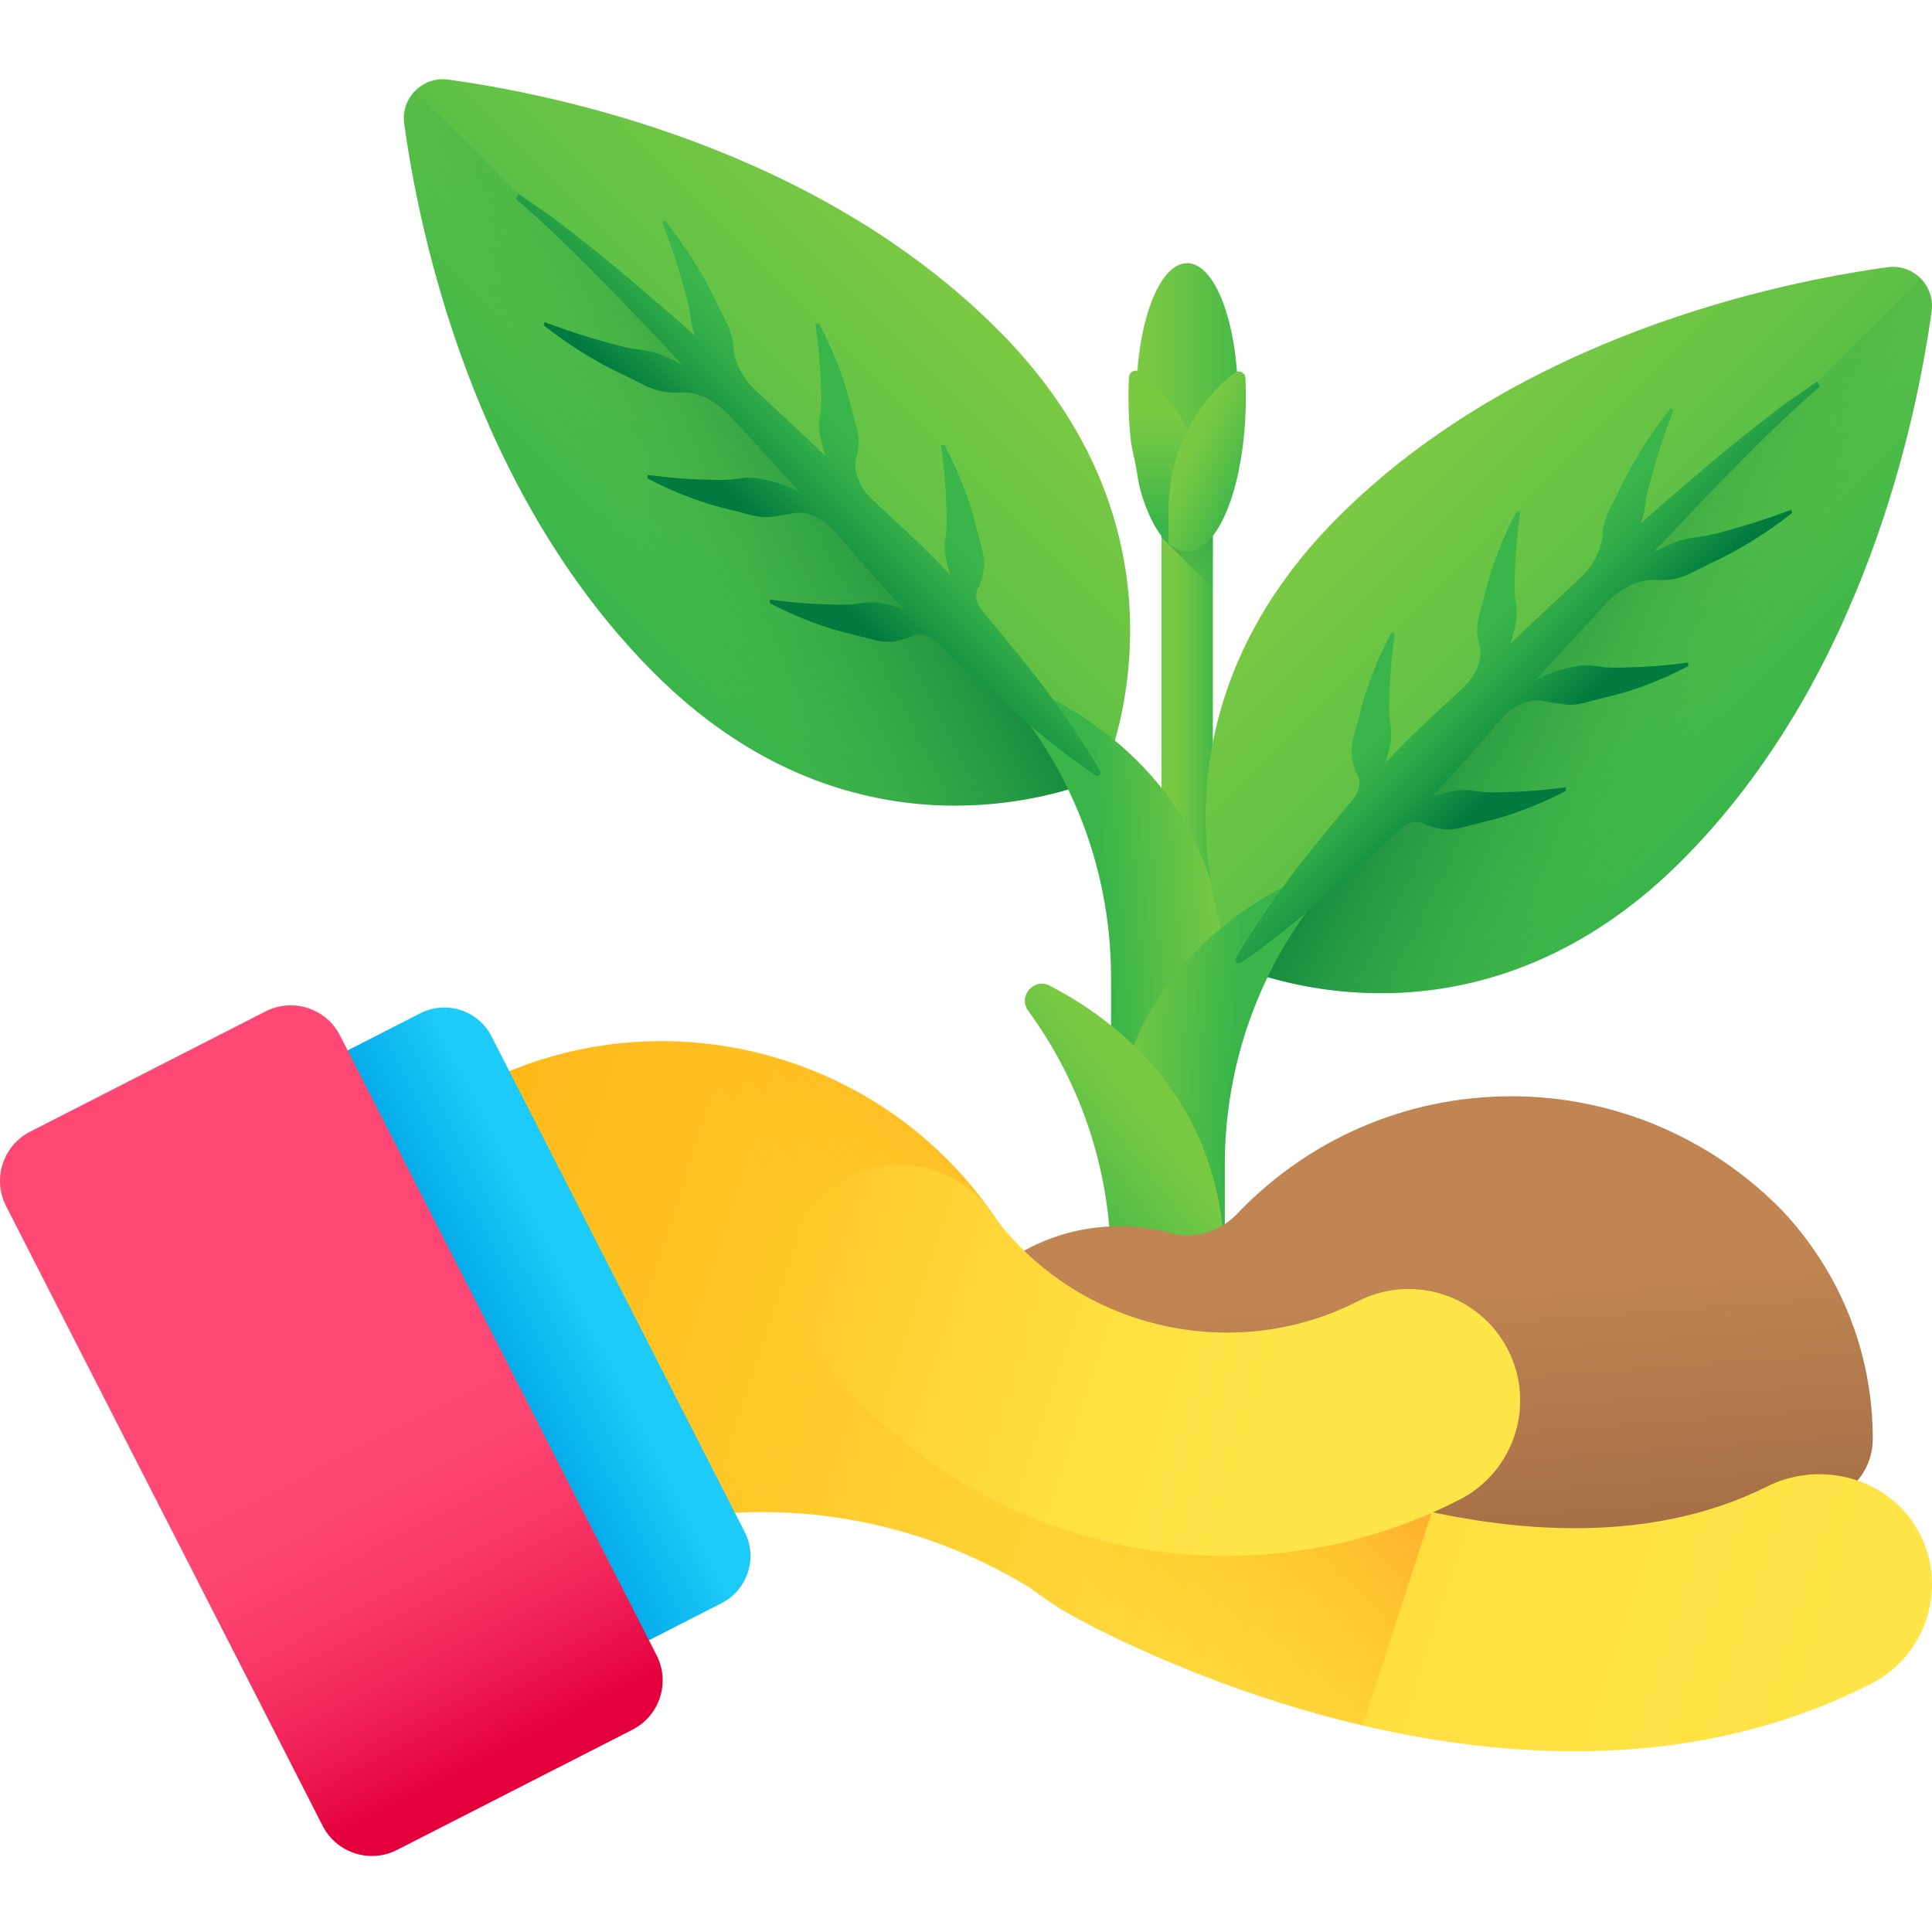 <?xml version="1.0" encoding="UTF-8"?> <svg xmlns="http://www.w3.org/2000/svg" width="64" height="64" viewBox="0 0 64 64" fill="none"> <g clip-path="url(#clip0)"> <path d="M38.475 16.357H40.177V33.792H38.475V16.357Z" fill="url(#paint0_linear)"></path> <path d="M13.39 4.096C13.274 3.246 13.999 2.521 14.848 2.637C18.407 3.126 27.025 4.891 33.055 10.921C39.007 16.874 37.396 23.283 36.726 25.188C36.596 25.555 36.307 25.844 35.94 25.973C34.035 26.644 27.626 28.254 21.674 22.302C15.644 16.272 13.879 7.655 13.39 4.096Z" fill="url(#paint1_linear)"></path> <path d="M21.25 21.867C21.174 21.787 21.098 21.706 21.024 21.625C20.989 21.587 20.955 21.55 20.921 21.513C20.84 21.424 20.761 21.334 20.681 21.245C20.658 21.219 20.635 21.193 20.613 21.167C20.512 21.052 20.413 20.936 20.315 20.82C20.291 20.791 20.267 20.762 20.243 20.733C20.169 20.644 20.095 20.554 20.023 20.464C19.991 20.425 19.96 20.386 19.928 20.347C19.86 20.261 19.793 20.176 19.726 20.09C19.699 20.055 19.671 20.019 19.644 19.983C19.552 19.864 19.461 19.744 19.372 19.623C19.366 19.616 19.361 19.608 19.356 19.601C19.272 19.487 19.189 19.373 19.108 19.259C19.081 19.221 19.054 19.184 19.028 19.145C18.966 19.059 18.905 18.971 18.845 18.884C18.818 18.844 18.791 18.804 18.763 18.764C18.697 18.666 18.631 18.568 18.566 18.469C18.549 18.444 18.532 18.419 18.515 18.393C18.435 18.27 18.356 18.146 18.278 18.022C18.257 17.99 18.237 17.957 18.217 17.925C18.158 17.832 18.1 17.738 18.043 17.645C18.018 17.603 17.993 17.561 17.968 17.52C17.914 17.43 17.86 17.339 17.806 17.248C17.785 17.212 17.763 17.176 17.742 17.14C17.67 17.015 17.598 16.889 17.528 16.764C17.52 16.75 17.512 16.736 17.504 16.722C17.441 16.61 17.38 16.498 17.319 16.385C17.297 16.345 17.276 16.306 17.255 16.266C17.206 16.176 17.158 16.086 17.112 15.997C17.09 15.956 17.069 15.915 17.048 15.874C16.994 15.771 16.942 15.668 16.889 15.565C16.878 15.541 16.866 15.518 16.854 15.495C16.791 15.369 16.73 15.243 16.669 15.118C16.652 15.084 16.636 15.049 16.619 15.015C16.575 14.921 16.53 14.828 16.487 14.735C16.468 14.693 16.448 14.651 16.428 14.609C16.386 14.518 16.344 14.425 16.302 14.334C16.287 14.298 16.271 14.263 16.255 14.227C16.199 14.102 16.144 13.977 16.09 13.852C16.082 13.834 16.074 13.816 16.066 13.797C16.02 13.69 15.975 13.583 15.93 13.477C15.914 13.437 15.897 13.397 15.881 13.357C15.844 13.269 15.808 13.18 15.772 13.091C15.756 13.052 15.741 13.012 15.724 12.973C15.682 12.868 15.641 12.763 15.601 12.658C15.594 12.639 15.586 12.621 15.578 12.602C15.531 12.479 15.485 12.356 15.439 12.234C15.426 12.199 15.413 12.165 15.401 12.129C15.367 12.04 15.335 11.951 15.303 11.862C15.288 11.822 15.274 11.782 15.259 11.742C15.228 11.652 15.196 11.563 15.165 11.474C15.154 11.441 15.142 11.408 15.131 11.376C15.09 11.256 15.049 11.137 15.009 11.018C15.002 10.997 14.995 10.976 14.989 10.954C14.956 10.856 14.924 10.758 14.892 10.661C14.88 10.623 14.868 10.585 14.856 10.546C14.829 10.463 14.803 10.38 14.778 10.298C14.766 10.26 14.755 10.223 14.743 10.186C14.712 10.084 14.681 9.982 14.651 9.881C14.646 9.867 14.642 9.854 14.638 9.84C14.604 9.726 14.571 9.612 14.538 9.499C14.529 9.466 14.52 9.433 14.511 9.4C14.487 9.318 14.464 9.237 14.442 9.156C14.431 9.119 14.421 9.082 14.411 9.045C14.388 8.961 14.366 8.878 14.344 8.796C14.336 8.768 14.328 8.74 14.321 8.712C14.292 8.603 14.264 8.495 14.237 8.387C14.231 8.366 14.226 8.344 14.22 8.323C14.198 8.236 14.177 8.151 14.156 8.065C14.147 8.032 14.139 7.998 14.131 7.964C14.113 7.889 14.095 7.814 14.077 7.74C14.069 7.708 14.061 7.676 14.054 7.644C14.032 7.549 14.01 7.456 13.989 7.363C13.987 7.355 13.985 7.347 13.983 7.339C13.96 7.238 13.938 7.139 13.917 7.04C13.91 7.011 13.904 6.982 13.898 6.954C13.883 6.882 13.867 6.812 13.853 6.742C13.846 6.711 13.84 6.68 13.833 6.649C13.818 6.576 13.803 6.504 13.789 6.434C13.784 6.41 13.78 6.386 13.775 6.363C13.756 6.271 13.738 6.18 13.721 6.09C13.717 6.07 13.713 6.05 13.709 6.03C13.696 5.959 13.682 5.889 13.67 5.82C13.664 5.792 13.659 5.764 13.654 5.735C13.643 5.673 13.632 5.611 13.62 5.55C13.616 5.525 13.612 5.499 13.607 5.474C13.592 5.391 13.578 5.309 13.565 5.229C13.564 5.229 13.564 5.227 13.564 5.226C13.55 5.145 13.537 5.065 13.524 4.987C13.52 4.963 13.516 4.939 13.513 4.916C13.504 4.86 13.495 4.805 13.487 4.75C13.483 4.727 13.479 4.703 13.475 4.679C13.466 4.622 13.458 4.565 13.449 4.509C13.447 4.493 13.445 4.476 13.442 4.459C13.431 4.389 13.422 4.32 13.412 4.252C13.41 4.236 13.408 4.221 13.405 4.205C13.4 4.167 13.395 4.131 13.39 4.094C13.333 3.671 13.485 3.278 13.757 3.006L36.422 25.671C36.288 25.805 36.125 25.909 35.942 25.974C35.923 25.98 35.904 25.987 35.884 25.994C35.874 25.997 35.865 26 35.855 26.004C35.82 26.016 35.783 26.028 35.745 26.041C35.739 26.043 35.732 26.045 35.726 26.047C35.694 26.058 35.662 26.068 35.628 26.079C35.614 26.083 35.6 26.087 35.586 26.092C35.559 26.101 35.532 26.109 35.503 26.118C35.487 26.123 35.47 26.127 35.453 26.132C35.425 26.141 35.397 26.149 35.367 26.158C35.351 26.163 35.334 26.168 35.316 26.173C35.285 26.182 35.252 26.191 35.219 26.2C35.204 26.205 35.189 26.209 35.173 26.213C35.124 26.227 35.075 26.24 35.023 26.253C35.021 26.254 35.019 26.254 35.017 26.255C34.968 26.268 34.918 26.28 34.867 26.293C34.85 26.297 34.832 26.302 34.815 26.306C34.778 26.315 34.74 26.324 34.702 26.332C34.682 26.337 34.661 26.342 34.64 26.347C34.604 26.355 34.568 26.364 34.531 26.372C34.508 26.377 34.486 26.381 34.464 26.386C34.425 26.395 34.385 26.403 34.345 26.411C34.325 26.416 34.304 26.419 34.284 26.424C34.23 26.435 34.176 26.445 34.121 26.456C34.113 26.457 34.106 26.459 34.098 26.459C34.036 26.471 33.972 26.483 33.907 26.494C33.887 26.497 33.867 26.5 33.848 26.503C33.802 26.511 33.756 26.519 33.709 26.526C33.684 26.53 33.66 26.533 33.635 26.537C33.592 26.544 33.547 26.55 33.503 26.556C33.477 26.56 33.451 26.564 33.425 26.567C33.379 26.573 33.333 26.579 33.286 26.585C33.261 26.588 33.237 26.591 33.212 26.594C33.156 26.601 33.098 26.607 33.041 26.613C33.025 26.615 33.01 26.616 32.994 26.618C32.921 26.625 32.847 26.632 32.773 26.639C32.753 26.64 32.733 26.642 32.713 26.643C32.657 26.648 32.602 26.652 32.545 26.656C32.517 26.658 32.489 26.659 32.462 26.661C32.412 26.664 32.362 26.667 32.311 26.669C32.281 26.671 32.251 26.672 32.221 26.674C32.17 26.676 32.119 26.678 32.067 26.68C32.038 26.681 32.009 26.682 31.98 26.683C31.922 26.684 31.862 26.685 31.802 26.686C31.78 26.686 31.758 26.686 31.736 26.686C31.654 26.688 31.572 26.687 31.488 26.686C31.471 26.686 31.453 26.686 31.436 26.686C31.369 26.685 31.303 26.683 31.236 26.681C31.206 26.68 31.177 26.679 31.146 26.678C31.09 26.676 31.034 26.673 30.977 26.67C30.945 26.669 30.912 26.667 30.88 26.665C30.823 26.662 30.767 26.659 30.711 26.654C30.679 26.652 30.646 26.65 30.613 26.648C30.552 26.643 30.491 26.637 30.429 26.632C30.402 26.629 30.374 26.627 30.347 26.624C30.258 26.615 30.168 26.606 30.077 26.595C30.068 26.594 30.058 26.592 30.048 26.591C29.968 26.581 29.887 26.571 29.804 26.56C29.774 26.555 29.743 26.55 29.713 26.546C29.651 26.537 29.589 26.527 29.527 26.517C29.492 26.512 29.457 26.506 29.422 26.5C29.363 26.49 29.302 26.479 29.242 26.468C29.207 26.461 29.172 26.455 29.137 26.448C29.073 26.436 29.01 26.422 28.946 26.409C28.914 26.402 28.883 26.396 28.851 26.389C28.763 26.37 28.675 26.35 28.587 26.329C28.579 26.327 28.572 26.326 28.565 26.324C28.469 26.301 28.373 26.276 28.276 26.25C28.246 26.243 28.216 26.234 28.186 26.226C28.118 26.207 28.051 26.189 27.983 26.169C27.947 26.158 27.911 26.148 27.875 26.136C27.812 26.117 27.749 26.098 27.685 26.078C27.648 26.066 27.611 26.054 27.574 26.042C27.509 26.02 27.443 25.998 27.378 25.976C27.343 25.964 27.309 25.953 27.274 25.94C27.194 25.912 27.112 25.882 27.031 25.852C27.012 25.844 26.994 25.838 26.975 25.831C26.875 25.793 26.775 25.753 26.675 25.711C26.646 25.7 26.618 25.688 26.591 25.676C26.517 25.646 26.445 25.615 26.371 25.583C26.335 25.567 26.298 25.55 26.261 25.534C26.195 25.504 26.13 25.474 26.064 25.443C26.026 25.425 25.987 25.407 25.948 25.389C25.882 25.356 25.816 25.324 25.749 25.291C25.713 25.273 25.677 25.254 25.64 25.236C25.563 25.197 25.487 25.156 25.41 25.115C25.384 25.102 25.358 25.088 25.332 25.074C25.229 25.019 25.127 24.961 25.024 24.902C25 24.888 24.977 24.873 24.953 24.86C24.874 24.814 24.794 24.767 24.715 24.719C24.679 24.696 24.642 24.673 24.606 24.651C24.538 24.609 24.471 24.566 24.403 24.523C24.364 24.498 24.325 24.472 24.286 24.446C24.219 24.402 24.153 24.358 24.086 24.312C24.048 24.287 24.009 24.261 23.971 24.234C23.898 24.184 23.825 24.131 23.752 24.079C23.721 24.056 23.69 24.035 23.66 24.013C23.556 23.937 23.453 23.859 23.349 23.78C23.333 23.768 23.317 23.754 23.301 23.742C23.214 23.674 23.126 23.605 23.038 23.534C23.003 23.505 22.968 23.476 22.933 23.447C22.864 23.391 22.795 23.333 22.726 23.274C22.687 23.241 22.648 23.207 22.609 23.174C22.543 23.116 22.476 23.058 22.41 22.998C22.371 22.964 22.333 22.93 22.295 22.895C22.224 22.83 22.154 22.765 22.083 22.698C22.05 22.667 22.016 22.637 21.983 22.605C21.88 22.506 21.777 22.406 21.674 22.303C21.564 22.193 21.455 22.082 21.348 21.97C21.315 21.936 21.282 21.901 21.25 21.867Z" fill="url(#paint2_linear)"></path> <path d="M36.805 49.806H40.568V32.395C40.568 24.237 32.596 22.232 32.596 22.232C35.31 24.947 36.805 28.557 36.805 32.395V49.806Z" fill="url(#paint3_linear)"></path> <path d="M19.384 11.131C19.605 11.205 19.825 11.264 20.043 11.324C20.26 11.385 20.477 11.447 20.692 11.496C20.908 11.55 21.122 11.574 21.332 11.602C21.544 11.628 21.753 11.687 21.969 11.777C22.182 11.871 22.396 11.973 22.618 12.1C22.381 11.847 22.145 11.594 21.907 11.341L20.738 10.115C20.35 9.704 19.947 9.313 19.553 8.907C18.758 8.104 17.947 7.328 17.097 6.588L17.182 6.422L17.878 6.905L18.229 7.148C18.344 7.232 18.455 7.32 18.568 7.406C19.015 7.756 19.477 8.096 19.911 8.462C20.798 9.18 21.659 9.929 22.524 10.675C22.689 10.822 22.853 10.969 23.017 11.116C22.961 10.958 22.916 10.801 22.895 10.644C22.865 10.433 22.84 10.219 22.783 10.003C22.732 9.788 22.669 9.571 22.605 9.353C22.543 9.134 22.482 8.914 22.406 8.694C22.273 8.25 22.101 7.806 21.935 7.348L22.039 7.317C22.37 7.732 22.68 8.166 22.959 8.613C23.102 8.836 23.23 9.063 23.362 9.291C23.482 9.521 23.605 9.751 23.715 9.984C23.827 10.216 23.954 10.45 24.07 10.687C24.183 10.923 24.258 11.16 24.285 11.392C24.289 11.437 24.293 11.482 24.296 11.528C24.329 12.02 24.62 12.554 25.06 12.96L25.068 12.967C25.833 13.672 26.586 14.387 27.342 15.1C27.268 14.878 27.216 14.669 27.173 14.462C27.132 14.249 27.123 14.049 27.15 13.857C27.175 13.665 27.205 13.471 27.203 13.267C27.206 13.065 27.197 12.858 27.188 12.651C27.18 12.444 27.174 12.235 27.153 12.023C27.13 11.599 27.065 11.165 27.012 10.721L27.13 10.722C27.371 11.173 27.584 11.635 27.762 12.1C27.854 12.334 27.929 12.566 28.008 12.8C28.075 13.033 28.143 13.267 28.198 13.5C28.255 13.733 28.327 13.971 28.388 14.209C28.444 14.446 28.46 14.673 28.427 14.882C28.411 14.975 28.391 15.065 28.365 15.154C28.239 15.585 28.475 16.163 28.921 16.577C29.304 16.932 29.688 17.286 30.069 17.643C30.553 18.094 31.02 18.561 31.473 19.041C31.413 18.85 31.368 18.668 31.331 18.487C31.29 18.274 31.281 18.074 31.308 17.882C31.332 17.689 31.363 17.496 31.361 17.292C31.364 17.09 31.355 16.883 31.346 16.676C31.337 16.469 31.332 16.26 31.311 16.047C31.288 15.624 31.223 15.19 31.17 14.745L31.288 14.746C31.529 15.198 31.742 15.66 31.92 16.125C32.011 16.358 32.087 16.59 32.166 16.825C32.233 17.058 32.3 17.292 32.356 17.524C32.413 17.758 32.484 17.996 32.545 18.234C32.602 18.47 32.618 18.698 32.584 18.907C32.548 19.114 32.492 19.315 32.395 19.495C32.284 19.702 32.344 20.006 32.556 20.259C33.105 20.915 34.091 22.105 34.583 22.761C35.243 23.651 35.881 24.559 36.441 25.53C36.469 25.578 36.458 25.639 36.416 25.674C36.377 25.707 36.32 25.71 36.278 25.681C35.338 25.032 34.466 24.329 33.617 23.607C32.747 22.866 31.906 22.102 31.087 21.318C31.073 21.305 31.059 21.291 31.044 21.277C30.78 21.024 30.442 20.945 30.212 21.064C30.043 21.151 29.856 21.205 29.664 21.241C29.456 21.277 29.229 21.263 28.993 21.209C28.755 21.15 28.517 21.081 28.284 21.026C28.052 20.973 27.818 20.907 27.585 20.842C27.351 20.766 27.119 20.692 26.885 20.602C26.42 20.43 25.957 20.22 25.505 19.982L25.503 19.864C25.946 19.913 26.38 19.974 26.802 19.992C27.014 20.011 27.222 20.015 27.429 20.021C27.635 20.028 27.841 20.035 28.043 20.03C28.245 20.03 28.438 19.998 28.63 19.97C28.821 19.942 29.02 19.949 29.232 19.987C29.463 20.033 29.698 20.092 29.949 20.179C29.54 19.75 29.14 19.311 28.75 18.864C28.441 18.505 28.02 18.023 27.65 17.601C27.256 17.152 26.689 16.902 26.254 17.006C26.042 17.058 25.811 17.072 25.612 17.11C25.403 17.145 25.177 17.131 24.94 17.078C24.703 17.019 24.464 16.95 24.232 16.895C24 16.841 23.765 16.776 23.533 16.711C23.298 16.634 23.066 16.561 22.833 16.471C22.368 16.298 21.905 16.088 21.453 15.851L21.451 15.733C21.894 15.782 22.327 15.842 22.749 15.86C22.961 15.88 23.169 15.883 23.376 15.889C23.583 15.896 23.789 15.903 23.99 15.898C24.193 15.898 24.386 15.866 24.577 15.839C24.768 15.81 24.968 15.817 25.18 15.856C25.586 15.937 26.004 16.055 26.512 16.311C25.748 15.48 24.989 14.645 24.217 13.823L24.188 13.79C23.726 13.284 23.095 12.963 22.556 12.999C22.404 13.009 22.248 13.003 22.092 12.988C21.861 12.964 21.623 12.891 21.387 12.781C21.15 12.666 20.916 12.542 20.683 12.431C20.45 12.323 20.219 12.203 19.99 12.084C19.761 11.954 19.534 11.828 19.31 11.688C18.862 11.411 18.426 11.104 18.009 10.776L18.038 10.672C18.496 10.834 18.94 11.002 19.384 11.131Z" fill="url(#paint4_linear)"></path> <path d="M63.987 10.31C64.104 9.461 63.378 8.736 62.529 8.852C58.97 9.341 50.352 11.106 44.322 17.136C38.37 23.088 39.981 29.497 40.651 31.402C40.781 31.769 41.07 32.058 41.437 32.188C43.342 32.858 49.751 34.469 55.703 28.517C61.733 22.486 63.499 13.869 63.987 10.31Z" fill="url(#paint5_linear)"></path> <path d="M56.127 28.081C56.204 28.001 56.279 27.92 56.353 27.839C56.388 27.802 56.422 27.765 56.456 27.727C56.537 27.638 56.617 27.549 56.696 27.459C56.719 27.433 56.742 27.407 56.765 27.381C56.865 27.267 56.964 27.151 57.062 27.034C57.086 27.005 57.11 26.977 57.134 26.948C57.208 26.858 57.282 26.769 57.355 26.679C57.386 26.64 57.417 26.6 57.449 26.561C57.517 26.476 57.584 26.39 57.651 26.305C57.678 26.269 57.707 26.233 57.734 26.198C57.825 26.079 57.916 25.959 58.005 25.838C58.011 25.831 58.016 25.823 58.022 25.815C58.105 25.702 58.188 25.588 58.27 25.474C58.296 25.436 58.323 25.398 58.35 25.36C58.411 25.273 58.472 25.186 58.532 25.098C58.559 25.059 58.586 25.019 58.614 24.979C58.68 24.88 58.746 24.782 58.811 24.684C58.828 24.658 58.845 24.633 58.862 24.607C58.942 24.484 59.022 24.36 59.1 24.237C59.12 24.205 59.14 24.172 59.16 24.14C59.219 24.046 59.277 23.953 59.334 23.859C59.359 23.818 59.384 23.776 59.409 23.735C59.464 23.645 59.518 23.554 59.571 23.463C59.592 23.427 59.614 23.39 59.635 23.354C59.708 23.229 59.779 23.104 59.85 22.979C59.858 22.964 59.865 22.95 59.873 22.936C59.936 22.824 59.998 22.712 60.059 22.6C60.081 22.56 60.102 22.52 60.123 22.48C60.171 22.391 60.219 22.301 60.266 22.211C60.287 22.17 60.309 22.13 60.33 22.089C60.383 21.986 60.436 21.882 60.488 21.779C60.499 21.756 60.512 21.732 60.523 21.709C60.586 21.584 60.648 21.458 60.709 21.332C60.726 21.298 60.742 21.264 60.758 21.229C60.803 21.136 60.847 21.043 60.891 20.949C60.91 20.907 60.93 20.866 60.949 20.824C60.992 20.732 61.033 20.64 61.075 20.548C61.091 20.513 61.107 20.477 61.123 20.442C61.179 20.317 61.234 20.192 61.288 20.067C61.296 20.048 61.303 20.03 61.311 20.012C61.357 19.905 61.403 19.797 61.447 19.691C61.464 19.651 61.48 19.611 61.497 19.572C61.533 19.483 61.569 19.394 61.605 19.306C61.621 19.267 61.637 19.227 61.653 19.187C61.695 19.082 61.736 18.977 61.777 18.873C61.784 18.854 61.792 18.835 61.799 18.816C61.847 18.693 61.893 18.571 61.938 18.449C61.951 18.414 61.964 18.379 61.977 18.344C62.01 18.254 62.042 18.166 62.075 18.077C62.089 18.037 62.103 17.996 62.118 17.956C62.15 17.867 62.182 17.777 62.212 17.688C62.224 17.655 62.235 17.623 62.247 17.59C62.288 17.47 62.329 17.351 62.368 17.232C62.375 17.211 62.382 17.189 62.389 17.168C62.421 17.07 62.454 16.972 62.485 16.875C62.497 16.836 62.509 16.798 62.522 16.76C62.548 16.677 62.574 16.594 62.6 16.512C62.611 16.475 62.623 16.438 62.634 16.4C62.666 16.298 62.697 16.196 62.727 16.095C62.731 16.081 62.735 16.068 62.739 16.054C62.773 15.94 62.807 15.826 62.839 15.713C62.849 15.68 62.858 15.648 62.867 15.615C62.891 15.533 62.914 15.451 62.936 15.37C62.946 15.333 62.957 15.296 62.966 15.259C62.989 15.176 63.012 15.093 63.034 15.01C63.041 14.982 63.049 14.954 63.056 14.926C63.085 14.817 63.114 14.709 63.141 14.602C63.147 14.58 63.152 14.559 63.157 14.537C63.179 14.451 63.201 14.365 63.222 14.28C63.23 14.246 63.238 14.212 63.247 14.178C63.265 14.103 63.283 14.028 63.301 13.954C63.309 13.922 63.316 13.89 63.324 13.858C63.346 13.764 63.368 13.67 63.389 13.577C63.391 13.569 63.393 13.561 63.394 13.553C63.417 13.452 63.439 13.353 63.461 13.254C63.467 13.225 63.473 13.197 63.48 13.168C63.495 13.097 63.51 13.026 63.525 12.956C63.531 12.925 63.538 12.894 63.544 12.863C63.56 12.79 63.574 12.719 63.588 12.648C63.593 12.624 63.598 12.601 63.603 12.578C63.622 12.485 63.639 12.394 63.657 12.304C63.661 12.284 63.665 12.265 63.669 12.245C63.682 12.174 63.695 12.104 63.708 12.035C63.713 12.006 63.718 11.978 63.724 11.95C63.735 11.887 63.746 11.826 63.757 11.765C63.762 11.739 63.766 11.713 63.771 11.688C63.785 11.605 63.8 11.524 63.813 11.444C63.813 11.443 63.813 11.442 63.813 11.44C63.828 11.359 63.841 11.28 63.853 11.201C63.857 11.178 63.861 11.154 63.865 11.131C63.874 11.075 63.883 11.02 63.891 10.965C63.895 10.941 63.899 10.918 63.902 10.894C63.911 10.836 63.92 10.78 63.928 10.724C63.931 10.707 63.933 10.69 63.936 10.674C63.946 10.604 63.956 10.534 63.966 10.467C63.968 10.451 63.97 10.435 63.973 10.419C63.978 10.382 63.983 10.346 63.988 10.309C64.045 9.886 63.893 9.493 63.621 9.221L40.955 31.885C41.089 32.019 41.252 32.123 41.435 32.188C41.454 32.195 41.474 32.202 41.493 32.209C41.503 32.212 41.513 32.215 41.523 32.218C41.558 32.23 41.594 32.243 41.632 32.255C41.638 32.257 41.645 32.26 41.651 32.262C41.683 32.272 41.716 32.283 41.749 32.293C41.763 32.297 41.777 32.302 41.791 32.306C41.818 32.315 41.846 32.323 41.874 32.332C41.891 32.337 41.907 32.342 41.924 32.347C41.952 32.355 41.98 32.364 42.01 32.373C42.027 32.377 42.044 32.382 42.061 32.387C42.093 32.397 42.125 32.406 42.158 32.415C42.173 32.419 42.188 32.423 42.205 32.428C42.253 32.441 42.303 32.455 42.354 32.468C42.356 32.468 42.358 32.469 42.36 32.469C42.409 32.482 42.459 32.495 42.51 32.508C42.527 32.512 42.545 32.516 42.562 32.52C42.6 32.529 42.637 32.538 42.675 32.547C42.695 32.552 42.716 32.557 42.737 32.562C42.773 32.57 42.81 32.578 42.847 32.586C42.869 32.591 42.891 32.596 42.914 32.601C42.953 32.609 42.993 32.617 43.033 32.626C43.053 32.63 43.073 32.634 43.093 32.638C43.147 32.649 43.202 32.66 43.257 32.67C43.264 32.671 43.272 32.673 43.279 32.674C43.342 32.686 43.406 32.697 43.47 32.708C43.49 32.711 43.51 32.715 43.53 32.718C43.576 32.726 43.622 32.733 43.669 32.74C43.693 32.744 43.718 32.748 43.742 32.752C43.786 32.758 43.831 32.765 43.875 32.771C43.901 32.774 43.927 32.778 43.953 32.781C43.998 32.788 44.045 32.794 44.091 32.799C44.116 32.802 44.141 32.805 44.166 32.809C44.222 32.815 44.279 32.821 44.336 32.827C44.352 32.829 44.368 32.831 44.383 32.833C44.456 32.84 44.53 32.847 44.605 32.853C44.624 32.855 44.645 32.856 44.665 32.858C44.72 32.862 44.776 32.867 44.833 32.87C44.86 32.872 44.888 32.874 44.916 32.876C44.966 32.879 45.016 32.881 45.067 32.884C45.097 32.886 45.127 32.887 45.156 32.888C45.207 32.891 45.259 32.893 45.31 32.894C45.339 32.895 45.368 32.896 45.398 32.897C45.456 32.898 45.515 32.899 45.575 32.9C45.597 32.9 45.619 32.901 45.642 32.901C45.724 32.902 45.806 32.902 45.89 32.901C45.907 32.901 45.924 32.9 45.942 32.9C46.008 32.899 46.075 32.898 46.142 32.895C46.171 32.895 46.201 32.893 46.231 32.892C46.287 32.89 46.344 32.888 46.4 32.885C46.433 32.883 46.465 32.881 46.498 32.88C46.554 32.877 46.61 32.873 46.666 32.869C46.699 32.867 46.731 32.864 46.764 32.862C46.825 32.857 46.887 32.852 46.949 32.846C46.976 32.844 47.003 32.841 47.031 32.839C47.12 32.83 47.21 32.82 47.3 32.81C47.31 32.809 47.32 32.807 47.33 32.806C47.41 32.796 47.491 32.786 47.573 32.774C47.603 32.77 47.634 32.765 47.665 32.76C47.727 32.751 47.788 32.742 47.851 32.732C47.885 32.726 47.92 32.72 47.956 32.714C48.015 32.704 48.075 32.693 48.135 32.682C48.17 32.676 48.206 32.669 48.24 32.662C48.304 32.65 48.368 32.637 48.432 32.623C48.463 32.617 48.495 32.611 48.526 32.603C48.614 32.584 48.702 32.565 48.791 32.544C48.798 32.541 48.806 32.54 48.812 32.538C48.909 32.515 49.005 32.491 49.102 32.465C49.131 32.457 49.162 32.448 49.191 32.44C49.259 32.422 49.326 32.403 49.394 32.383C49.43 32.373 49.466 32.362 49.503 32.351C49.566 32.332 49.629 32.312 49.692 32.292C49.73 32.28 49.767 32.269 49.804 32.256C49.869 32.235 49.934 32.213 49.999 32.19C50.034 32.179 50.069 32.167 50.103 32.155C50.184 32.126 50.265 32.096 50.347 32.066C50.365 32.059 50.384 32.052 50.402 32.045C50.502 32.007 50.602 31.967 50.703 31.926C50.731 31.915 50.759 31.902 50.787 31.891C50.86 31.86 50.933 31.829 51.006 31.797C51.043 31.781 51.08 31.765 51.116 31.748C51.182 31.719 51.248 31.689 51.313 31.658C51.352 31.64 51.39 31.622 51.429 31.603C51.495 31.571 51.562 31.539 51.628 31.505C51.665 31.487 51.701 31.469 51.738 31.45C51.814 31.411 51.891 31.371 51.967 31.33C51.993 31.316 52.02 31.303 52.045 31.289C52.148 31.233 52.251 31.176 52.353 31.116C52.377 31.102 52.401 31.088 52.425 31.074C52.504 31.028 52.583 30.981 52.662 30.933C52.699 30.911 52.735 30.888 52.772 30.865C52.839 30.823 52.907 30.781 52.974 30.737C53.013 30.712 53.052 30.686 53.091 30.661C53.158 30.617 53.225 30.572 53.292 30.527C53.33 30.501 53.368 30.475 53.406 30.449C53.479 30.398 53.552 30.346 53.626 30.293C53.657 30.27 53.687 30.25 53.718 30.227C53.821 30.151 53.925 30.074 54.028 29.994C54.044 29.982 54.06 29.969 54.076 29.956C54.164 29.888 54.252 29.819 54.339 29.748C54.374 29.72 54.409 29.69 54.444 29.662C54.513 29.605 54.583 29.547 54.651 29.489C54.69 29.456 54.73 29.422 54.768 29.388C54.835 29.331 54.901 29.272 54.967 29.213C55.006 29.178 55.044 29.144 55.083 29.109C55.154 29.044 55.224 28.979 55.294 28.913C55.328 28.881 55.361 28.851 55.395 28.819C55.498 28.721 55.601 28.621 55.704 28.518C55.814 28.408 55.922 28.296 56.029 28.185C56.062 28.15 56.095 28.116 56.127 28.081Z" fill="url(#paint6_linear)"></path> <path d="M40.572 49.807H36.81V38.613C36.81 30.454 44.782 28.449 44.782 28.449C42.067 31.164 40.572 34.773 40.572 38.613V49.807Z" fill="url(#paint7_linear)"></path> <path d="M57.993 17.348C57.772 17.421 57.552 17.48 57.334 17.541C57.116 17.602 56.899 17.663 56.684 17.713C56.469 17.767 56.255 17.791 56.044 17.818C55.833 17.844 55.623 17.903 55.408 17.994C55.194 18.087 54.98 18.189 54.758 18.316C54.995 18.064 55.232 17.811 55.469 17.558L56.638 16.332C57.027 15.921 57.43 15.53 57.823 15.123C58.619 14.32 59.43 13.544 60.28 12.804L60.195 12.639L59.498 13.122L59.148 13.365C59.033 13.448 58.922 13.537 58.809 13.622C58.362 13.972 57.9 14.312 57.465 14.679C56.578 15.397 55.717 16.145 54.852 16.892C54.688 17.039 54.523 17.186 54.359 17.332C54.415 17.174 54.461 17.018 54.482 16.861C54.511 16.649 54.537 16.436 54.593 16.22C54.645 16.004 54.708 15.787 54.771 15.569C54.834 15.351 54.895 15.13 54.97 14.91C55.103 14.466 55.276 14.022 55.441 13.565L55.338 13.534C55.007 13.949 54.696 14.383 54.417 14.83C54.275 15.053 54.146 15.28 54.015 15.508C53.894 15.737 53.772 15.968 53.661 16.2C53.549 16.433 53.423 16.666 53.306 16.903C53.194 17.14 53.119 17.377 53.092 17.608C53.087 17.654 53.083 17.699 53.081 17.744C53.047 18.236 52.756 18.771 52.317 19.176L52.309 19.183C51.543 19.888 50.791 20.603 50.035 21.316C50.109 21.094 50.161 20.885 50.203 20.678C50.245 20.466 50.253 20.266 50.227 20.074C50.202 19.881 50.172 19.687 50.174 19.483C50.171 19.281 50.18 19.075 50.188 18.868C50.197 18.66 50.203 18.452 50.224 18.239C50.246 17.815 50.311 17.381 50.364 16.937L50.246 16.938C50.005 17.389 49.792 17.852 49.614 18.316C49.523 18.55 49.447 18.782 49.369 19.017C49.301 19.249 49.234 19.483 49.179 19.716C49.121 19.949 49.05 20.188 48.989 20.425C48.932 20.662 48.916 20.889 48.95 21.099C48.966 21.19 48.986 21.281 49.012 21.37C49.138 21.8 48.902 22.379 48.456 22.793C48.072 23.148 47.688 23.502 47.307 23.859C46.823 24.311 46.357 24.778 45.904 25.257C45.963 25.066 46.009 24.884 46.046 24.703C46.087 24.491 46.095 24.291 46.069 24.098C46.044 23.906 46.014 23.711 46.016 23.508C46.013 23.306 46.022 23.1 46.031 22.892C46.039 22.685 46.045 22.476 46.066 22.263C46.089 21.84 46.153 21.406 46.206 20.961L46.089 20.962C45.848 21.414 45.634 21.876 45.457 22.341C45.366 22.574 45.289 22.807 45.211 23.041C45.144 23.274 45.076 23.508 45.021 23.741C44.963 23.974 44.892 24.212 44.831 24.45C44.775 24.686 44.759 24.914 44.792 25.123C44.828 25.33 44.885 25.531 44.982 25.711C45.093 25.918 45.033 26.222 44.821 26.475C44.271 27.131 43.285 28.322 42.794 28.977C42.134 29.867 41.495 30.775 40.935 31.747C40.908 31.794 40.918 31.855 40.96 31.89C40.999 31.923 41.057 31.926 41.099 31.897C42.038 31.248 42.91 30.545 43.76 29.824C44.63 29.082 45.471 28.319 46.289 27.535C46.304 27.521 46.318 27.507 46.332 27.493C46.596 27.241 46.934 27.161 47.164 27.28C47.333 27.368 47.52 27.421 47.713 27.457C47.921 27.493 48.147 27.479 48.384 27.425C48.621 27.367 48.86 27.297 49.093 27.242C49.325 27.189 49.559 27.123 49.791 27.059C50.026 26.982 50.258 26.908 50.491 26.819C50.956 26.645 51.419 26.436 51.871 26.199L51.873 26.081C51.431 26.129 50.997 26.189 50.575 26.208C50.363 26.227 50.155 26.231 49.948 26.237C49.741 26.244 49.536 26.251 49.334 26.246C49.131 26.246 48.938 26.214 48.747 26.186C48.556 26.158 48.356 26.165 48.144 26.204C47.913 26.25 47.679 26.309 47.427 26.395C47.837 25.966 48.237 25.528 48.626 25.081C48.935 24.721 49.356 24.24 49.727 23.817C50.121 23.369 50.688 23.118 51.122 23.223C51.334 23.274 51.565 23.289 51.765 23.326C51.973 23.362 52.2 23.348 52.436 23.294C52.674 23.235 52.912 23.166 53.145 23.111C53.377 23.058 53.611 22.992 53.843 22.927C54.078 22.851 54.31 22.777 54.543 22.688C55.009 22.514 55.472 22.305 55.924 22.067L55.926 21.949C55.483 21.998 55.049 22.058 54.627 22.077C54.415 22.096 54.207 22.1 54 22.106C53.794 22.112 53.588 22.12 53.387 22.115C53.184 22.115 52.991 22.082 52.799 22.055C52.608 22.027 52.409 22.034 52.197 22.072C51.79 22.153 51.373 22.271 50.865 22.527C51.628 21.697 52.388 20.861 53.16 20.04L53.189 20.007C53.651 19.5 54.282 19.179 54.82 19.215C54.973 19.226 55.128 19.22 55.285 19.205C55.516 19.181 55.753 19.107 55.99 18.998C56.227 18.882 56.461 18.758 56.694 18.648C56.926 18.539 57.158 18.419 57.387 18.3C57.616 18.17 57.843 18.044 58.067 17.903C58.515 17.627 58.951 17.321 59.368 16.992L59.338 16.889C58.88 17.05 58.436 17.219 57.993 17.348Z" fill="url(#paint8_linear)"></path> <path d="M36.805 49.807H40.568V41.936C40.568 36.583 37.137 33.88 34.777 32.653C34.249 32.379 33.709 33.001 34.06 33.482C35.843 35.923 36.805 38.855 36.805 41.936V49.807Z" fill="url(#paint9_linear)"></path> <path d="M38.475 17.795L40.177 19.497V16.357H38.475V17.795Z" fill="url(#paint10_linear)"></path> <path d="M41.005 13.144C41.005 10.699 40.253 8.717 39.326 8.717C38.398 8.717 37.647 10.699 37.647 13.144C37.647 15.589 38.398 17.571 39.326 17.571C40.253 17.571 41.005 15.589 41.005 13.144Z" fill="url(#paint11_linear)"></path> <path d="M37.775 12.329C37.627 12.211 37.407 12.307 37.398 12.497C37.387 12.709 37.382 12.925 37.382 13.144C37.382 13.645 37.409 14.129 37.46 14.586C37.479 14.757 37.515 14.925 37.553 15.092C37.601 15.297 37.641 15.504 37.673 15.712C37.707 15.932 37.748 16.151 37.813 16.363C38.169 17.527 38.715 18.271 39.326 18.271C39.557 18.271 39.777 18.164 39.982 17.971V17.006C39.982 14.701 38.899 13.233 37.775 12.329Z" fill="url(#paint12_linear)"></path> <path d="M41.257 12.525C41.248 12.335 41.025 12.237 40.878 12.357C39.766 13.264 38.705 14.725 38.705 17.007V18.003C38.9 18.176 39.109 18.271 39.326 18.271C40.058 18.271 40.694 17.207 41.026 15.634C41.048 15.5 41.074 15.368 41.102 15.236C41.21 14.597 41.271 13.89 41.271 13.145C41.271 12.935 41.266 12.728 41.257 12.525Z" fill="url(#paint13_linear)"></path> <path d="M59.027 40.089C58.32 39.367 57.526 38.728 56.662 38.193C54.745 37.004 52.484 36.316 50.062 36.316C46.488 36.316 43.266 37.81 40.982 40.209C40.411 40.808 39.559 41.059 38.759 40.845C38.22 40.699 37.653 40.622 37.068 40.622C35.218 40.622 33.549 41.395 32.366 42.635C31.745 43.288 30.798 43.511 29.951 43.205C29.033 42.871 28.044 42.688 27.011 42.688C23.336 42.688 20.2 44.991 18.965 48.23C18.675 48.992 19.236 49.807 20.051 49.807L37.288 50.287C38.448 50.319 39.6 50.481 40.724 50.769L45.359 51.955C46.128 52.151 46.918 52.251 47.712 52.251H55.067C56.844 52.251 58.554 51.576 59.852 50.363C60.217 50.022 60.625 49.735 61.046 49.467C61.64 49.09 62.037 48.433 62.038 47.68C62.038 47.673 62.038 47.666 62.038 47.658C62.039 44.727 60.894 42.063 59.027 40.089Z" fill="url(#paint14_linear)"></path> <path d="M33.814 41.761C34.508 43.12 37.888 46.314 38.922 46.963C38.948 46.977 38.975 46.992 39 47.006C39.112 47.071 50.386 53.326 58.544 49.239C60.357 48.33 62.67 48.998 63.594 50.804C64.523 52.62 63.804 54.847 61.986 55.775C50.353 61.718 36.383 54.016 35.352 53.429C35.028 53.249 34.619 52.971 34.157 52.622L34.039 52.55C29.015 49.5 22.77 49.27 17.535 51.944C16.822 52.309 15.948 52.026 15.583 51.312L10.376 41.119C9.846 40.081 10.257 38.809 11.295 38.279L15.86 35.948C22.413 32.6 30.467 35.208 33.814 41.761Z" fill="url(#paint15_linear)"></path> <path d="M34.157 52.622C34.618 52.971 35.028 53.249 35.352 53.429C35.882 53.73 39.839 55.916 45.14 57.158L47.428 50.088C42.755 49.091 39.064 47.043 39 47.006C38.975 46.992 38.949 46.977 38.922 46.963C37.888 46.314 34.508 43.12 33.815 41.761C30.467 35.208 22.413 32.6 15.86 35.948L11.295 38.279C10.257 38.81 9.846 40.081 10.376 41.119L15.583 51.312C15.948 52.026 16.822 52.309 17.535 51.944C22.77 49.27 29.015 49.5 34.039 52.55L34.157 52.622Z" fill="url(#paint16_linear)"></path> <path d="M26.514 43.954C26.596 44.113 26.689 44.268 26.796 44.418C29.135 47.707 32.589 50.058 36.521 51.038C40.495 52.028 44.694 51.547 48.344 49.682C50.16 48.755 50.881 46.53 49.953 44.714C49.025 42.897 46.801 42.177 44.984 43.105C40.778 45.253 35.546 43.978 32.815 40.137C31.633 38.475 29.328 38.086 27.665 39.268C26.153 40.343 25.695 42.349 26.514 43.954Z" fill="url(#paint17_linear)"></path> <path d="M13.92 33.568L10.34 35.397C9.475 35.838 9.133 36.896 9.575 37.761L17.958 54.172C18.399 55.036 19.457 55.378 20.322 54.937L23.902 53.108C24.767 52.667 25.109 51.608 24.667 50.744L16.284 34.333C15.843 33.469 14.785 33.126 13.92 33.568Z" fill="url(#paint18_linear)"></path> <path d="M8.798 33.503L0.999 37.488C0.098 37.948 -0.259 39.052 0.201 39.953L10.688 60.483C11.149 61.384 12.252 61.741 13.153 61.281L20.953 57.297C21.854 56.836 22.211 55.733 21.751 54.832L11.264 34.302C10.803 33.401 9.7 33.044 8.798 33.503Z" fill="url(#paint19_linear)"></path> </g> <defs> <linearGradient id="paint0_linear" x1="38.895" y1="25.075" x2="40.446" y2="25.075" gradientUnits="userSpaceOnUse"> <stop stop-color="#7AC943"></stop> <stop offset="0.456" stop-color="#5FC146"></stop> <stop offset="1" stop-color="#39B54A"></stop> </linearGradient> <linearGradient id="paint1_linear" x1="30.78" y1="8.647" x2="19.399" y2="20.027" gradientUnits="userSpaceOnUse"> <stop stop-color="#7AC943"></stop> <stop offset="0.456" stop-color="#5FC146"></stop> <stop offset="1" stop-color="#39B54A"></stop> </linearGradient> <linearGradient id="paint2_linear" x1="19.81" y1="17.326" x2="30.155" y2="11.526" gradientUnits="userSpaceOnUse"> <stop stop-color="#39B54A" stop-opacity="0"></stop> <stop offset="0.107" stop-color="#2FAB48" stop-opacity="0.106"></stop> <stop offset="0.455" stop-color="#159043" stop-opacity="0.455"></stop> <stop offset="0.764" stop-color="#06803F" stop-opacity="0.765"></stop> <stop offset="1" stop-color="#007A3E"></stop> </linearGradient> <linearGradient id="paint3_linear" x1="41.102" y1="35.671" x2="37.035" y2="35.984" gradientUnits="userSpaceOnUse"> <stop stop-color="#7AC943"></stop> <stop offset="0.456" stop-color="#5FC146"></stop> <stop offset="1" stop-color="#39B54A"></stop> </linearGradient> <linearGradient id="paint4_linear" x1="28.237" y1="14.61" x2="25.35" y2="17.497" gradientUnits="userSpaceOnUse"> <stop stop-color="#39B54A"></stop> <stop offset="0.239" stop-color="#32AD48"></stop> <stop offset="0.603" stop-color="#1D9844"></stop> <stop offset="1" stop-color="#007A3E"></stop> </linearGradient> <linearGradient id="paint5_linear" x1="46.597" y1="14.861" x2="57.978" y2="26.242" gradientUnits="userSpaceOnUse"> <stop stop-color="#7AC943"></stop> <stop offset="0.456" stop-color="#5FC146"></stop> <stop offset="1" stop-color="#39B54A"></stop> </linearGradient> <linearGradient id="paint6_linear" x1="57.567" y1="23.54" x2="47.223" y2="17.741" gradientUnits="userSpaceOnUse"> <stop stop-color="#39B54A" stop-opacity="0"></stop> <stop offset="0.107" stop-color="#2FAB48" stop-opacity="0.106"></stop> <stop offset="0.455" stop-color="#159043" stop-opacity="0.455"></stop> <stop offset="0.764" stop-color="#06803F" stop-opacity="0.765"></stop> <stop offset="1" stop-color="#007A3E"></stop> </linearGradient> <linearGradient id="paint7_linear" x1="36.513" y1="38.799" x2="40.581" y2="39.112" gradientUnits="userSpaceOnUse"> <stop stop-color="#7AC943"></stop> <stop offset="0.456" stop-color="#5FC146"></stop> <stop offset="1" stop-color="#39B54A"></stop> </linearGradient> <linearGradient id="paint8_linear" x1="49.139" y1="20.826" x2="52.026" y2="23.714" gradientUnits="userSpaceOnUse"> <stop stop-color="#39B54A"></stop> <stop offset="0.239" stop-color="#32AD48"></stop> <stop offset="0.603" stop-color="#1D9844"></stop> <stop offset="1" stop-color="#007A3E"></stop> </linearGradient> <linearGradient id="paint9_linear" x1="39.935" y1="39.215" x2="36.107" y2="42.261" gradientUnits="userSpaceOnUse"> <stop stop-color="#7AC943"></stop> <stop offset="0.456" stop-color="#5FC146"></stop> <stop offset="1" stop-color="#39B54A"></stop> </linearGradient> <linearGradient id="paint10_linear" x1="41.466" y1="19.217" x2="37.443" y2="15.193" gradientUnits="userSpaceOnUse"> <stop stop-color="#39B54A" stop-opacity="0"></stop> <stop offset="0.107" stop-color="#2FAB48" stop-opacity="0.106"></stop> <stop offset="0.455" stop-color="#159043" stop-opacity="0.455"></stop> <stop offset="0.764" stop-color="#06803F" stop-opacity="0.765"></stop> <stop offset="1" stop-color="#007A3E"></stop> </linearGradient> <linearGradient id="paint11_linear" x1="37.952" y1="13.144" x2="41.73" y2="13.144" gradientUnits="userSpaceOnUse"> <stop stop-color="#7AC943"></stop> <stop offset="0.456" stop-color="#5FC146"></stop> <stop offset="1" stop-color="#39B54A"></stop> </linearGradient> <linearGradient id="paint12_linear" x1="38.682" y1="13.713" x2="38.682" y2="17.444" gradientUnits="userSpaceOnUse"> <stop stop-color="#7AC943"></stop> <stop offset="0.456" stop-color="#5FC146"></stop> <stop offset="1" stop-color="#39B54A"></stop> </linearGradient> <linearGradient id="paint13_linear" x1="39.414" y1="14.964" x2="41.489" y2="15.921" gradientUnits="userSpaceOnUse"> <stop stop-color="#7AC943"></stop> <stop offset="0.456" stop-color="#5FC146"></stop> <stop offset="1" stop-color="#39B54A"></stop> </linearGradient> <linearGradient id="paint14_linear" x1="40.106" y1="43.13" x2="41.398" y2="60.612" gradientUnits="userSpaceOnUse"> <stop stop-color="#C08552"></stop> <stop offset="1" stop-color="#895738"></stop> </linearGradient> <linearGradient id="paint15_linear" x1="62.72" y1="57.019" x2="10.095" y2="39.981" gradientUnits="userSpaceOnUse"> <stop stop-color="#FFE548"></stop> <stop offset="0.247" stop-color="#FFE042"></stop> <stop offset="0.562" stop-color="#FFD133"></stop> <stop offset="0.912" stop-color="#FFB919"></stop> <stop offset="1" stop-color="#FFB211"></stop> </linearGradient> <linearGradient id="paint16_linear" x1="30.668" y1="45.699" x2="44.857" y2="34.181" gradientUnits="userSpaceOnUse"> <stop stop-color="#FFB211" stop-opacity="0"></stop> <stop offset="0.172" stop-color="#FFAD13" stop-opacity="0.173"></stop> <stop offset="0.383" stop-color="#FF9E1A" stop-opacity="0.384"></stop> <stop offset="0.614" stop-color="#FF8525" stop-opacity="0.616"></stop> <stop offset="0.858" stop-color="#FF6334" stop-opacity="0.859"></stop> <stop offset="1" stop-color="#FF4B3E"></stop> </linearGradient> <linearGradient id="paint17_linear" x1="42.879" y1="47.212" x2="19.386" y2="39.606" gradientUnits="userSpaceOnUse"> <stop stop-color="#FFE548"></stop> <stop offset="0.247" stop-color="#FFE042"></stop> <stop offset="0.562" stop-color="#FFD133"></stop> <stop offset="0.912" stop-color="#FFB919"></stop> <stop offset="1" stop-color="#FFB211"></stop> </linearGradient> <linearGradient id="paint18_linear" x1="19.252" y1="43.164" x2="15.915" y2="44.869" gradientUnits="userSpaceOnUse"> <stop stop-color="#1CCBF7"></stop> <stop offset="0.74" stop-color="#08B0EC"></stop> <stop offset="1" stop-color="#00A5E8"></stop> </linearGradient> <linearGradient id="paint19_linear" x1="11.075" y1="47.586" x2="16.504" y2="58.213" gradientUnits="userSpaceOnUse"> <stop stop-color="#FF4974"></stop> <stop offset="0.228" stop-color="#FD4571"></stop> <stop offset="0.466" stop-color="#F93867"></stop> <stop offset="0.71" stop-color="#F12358"></stop> <stop offset="0.955" stop-color="#E60642"></stop> <stop offset="1" stop-color="#E4003D"></stop> </linearGradient> <clipPath id="clip0"> <rect width="64" height="64" fill="white"></rect> </clipPath> </defs> </svg> 